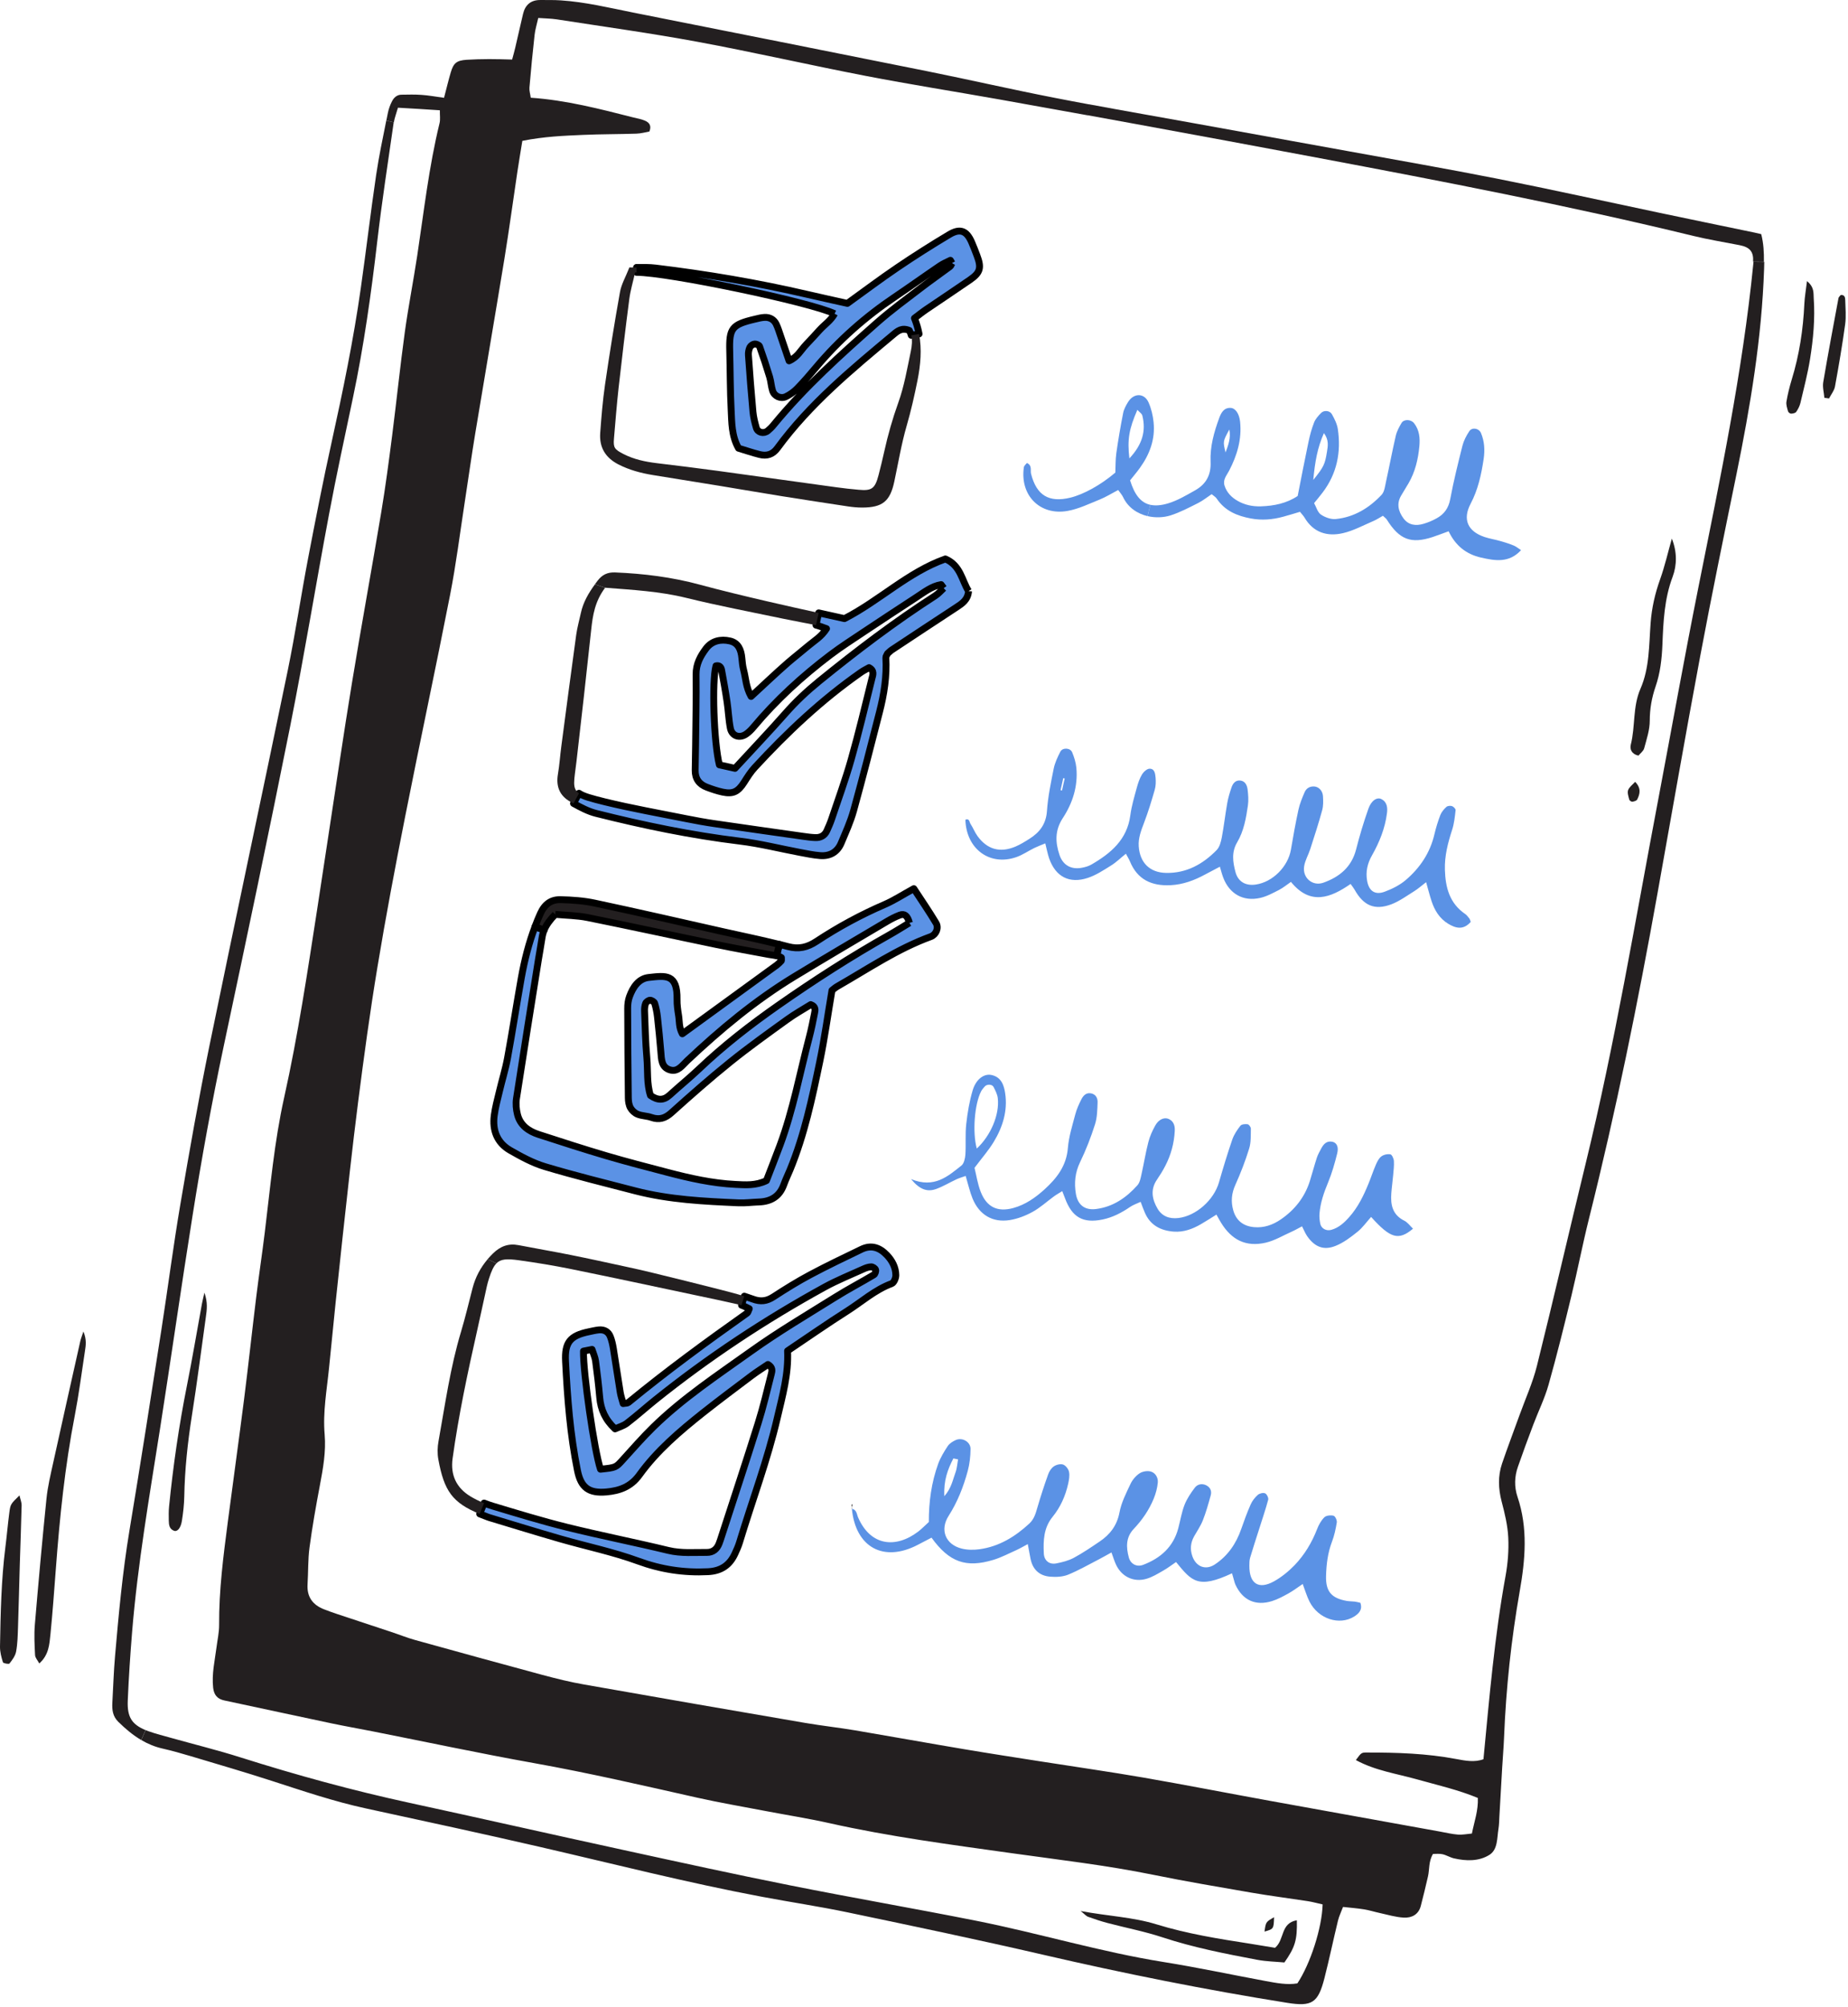 <?xml version="1.0" encoding="UTF-8" standalone="no"?> <svg xmlns="http://www.w3.org/2000/svg" xmlns:xlink="http://www.w3.org/1999/xlink" xmlns:serif="http://www.serif.com/" width="100%" height="100%" viewBox="0 0 269 292" xml:space="preserve" style="fill-rule:evenodd;clip-rule:evenodd;stroke-linejoin:round;stroke-miterlimit:2;"> <g transform="matrix(1,0,0,1,0,-2.66284e-05)"> <g transform="matrix(1,0,0,1,-957.233,-133.949)"> <g transform="matrix(0.976,0.218,-0.218,0.976,1224.32,187.857)"> <path d="M0,-6.875C0.253,-3.833 0.408,-0.779 0.526,2.276C0.55,2.894 0.223,3.524 0.062,4.155L-0.624,4.211C-0.847,3.487 -1.243,2.764 -1.28,2.028C-1.496,-2.108 -1.632,-6.251 -1.781,-10.393C-1.787,-10.56 -1.638,-10.733 -1.564,-10.9C-1.033,-11.086 -0.847,-10.708 -0.76,-10.331C-0.476,-9.187 -0.099,-8.044 0,-6.875" style="fill:rgb(35,31,32);fill-rule:nonzero;"></path> </g> </g> <g transform="matrix(1,0,0,1,-957.233,-133.949)"> <g transform="matrix(0.976,0.218,-0.218,0.976,1221.27,183.679)"> <path d="M0,2.572C0.13,4.742 0.049,6.925 0.025,9.101C0.019,9.577 -0.111,10.078 -0.291,10.517C-0.377,10.721 -0.717,10.869 -0.964,10.931C-1.107,10.968 -1.391,10.838 -1.465,10.702C-1.694,10.276 -1.978,9.824 -2.003,9.367C-2.059,8.285 -2.034,7.191 -1.954,6.109C-1.657,2.337 -1.91,-1.397 -2.566,-5.113C-2.733,-6.072 -2.77,-7.055 -2.906,-8.396C-1.657,-7.766 -1.62,-6.906 -1.41,-6.189C-0.556,-3.333 -0.179,-0.383 0,2.572" style="fill:rgb(35,31,32);fill-rule:nonzero;"></path> </g> </g> <g transform="matrix(1,0,0,1,-957.233,-133.949)"> <g transform="matrix(0.976,0.218,-0.218,0.976,1194.93,247.89)"> <path d="M0,2.467C-0.21,2.047 -0.513,1.571 -0.464,1.156C-0.402,0.68 -0.006,0.247 0.272,-0.247C1.354,0.458 1.348,1.317 1.125,2.195C1.076,2.399 0.742,2.578 0.501,2.665C0.371,2.714 0.062,2.591 0,2.467" style="fill:rgb(35,31,32);fill-rule:nonzero;"></path> </g> </g> <g transform="matrix(1,0,0,1,-957.233,-133.949)"> <g transform="matrix(0.976,0.218,-0.218,0.976,1196.11,238.449)"> <path d="M0,-21.077C-0.482,-17.67 0.105,-14.393 0.705,-11.098C1.076,-9.051 1.292,-7.023 1.057,-4.934C0.872,-3.277 0.94,-1.62 1.311,0.062C1.608,1.373 1.459,2.801 1.397,4.174C1.379,4.606 1.002,5.021 0.816,5.398C-0.21,5.404 -0.637,4.755 -0.618,4.081C-0.544,1.323 -1.564,-1.354 -1.02,-4.148C-0.383,-7.413 -1.199,-10.634 -1.663,-13.837C-1.979,-16.013 -1.972,-18.134 -1.7,-20.31C-1.447,-22.351 -1.441,-24.422 -1.323,-26.481C-0.155,-24.768 0.253,-22.895 0,-21.077" style="fill:rgb(35,31,32);fill-rule:nonzero;"></path> </g> </g> <g transform="matrix(1,0,0,1,-957.233,-133.949)"> <g transform="matrix(0.976,0.218,-0.218,0.976,1142.18,415.2)"> <path d="M0,-2.343C0.315,-0.667 0.315,-0.667 -0.903,0C-1.02,-1.422 -1.02,-1.416 0,-2.343" style="fill:rgb(35,31,32);fill-rule:nonzero;"></path> </g> </g> <g transform="matrix(1,0,0,1,-957.233,-133.949)"> <g transform="matrix(0.976,0.218,-0.218,0.976,1127.79,409.77)"> <path d="M0,6.214C-2.745,5.942 -5.521,6.029 -8.285,5.923C-9.268,5.886 -10.245,5.775 -11.222,5.658C-11.488,5.627 -11.723,5.429 -12.446,5.076C-8.384,4.934 -4.841,4.279 -1.243,4.563C3.394,4.928 8.019,4.65 12.644,4.341C13.917,4.26 15.185,4.192 16.335,4.13C17.454,2.677 16.292,0.452 18.561,-0.47C19.241,2.3 19.173,3.395 18.128,5.917C16.898,6.072 15.544,6.35 14.183,6.399C9.453,6.554 4.73,6.684 0,6.214" style="fill:rgb(35,31,32);fill-rule:nonzero;"></path> </g> </g> <g transform="matrix(1,0,0,1,-957.233,-133.949)"> <g transform="matrix(0.976,0.218,-0.218,0.976,1128.95,188.283)"> <path d="M0,19.588C0.73,19.588 1.539,19.341 2.442,18.84C3.71,18.135 4.816,17.09 5.905,16.107C7.259,14.889 7.698,13.418 7.191,11.563C6.622,9.448 6.739,7.241 7.03,5.077C7.135,4.317 7.339,3.469 8.303,3.284C9.008,3.142 9.738,3.822 10.115,4.941C10.931,7.377 10.758,9.819 10.109,12.249C9.905,13.003 9.472,13.727 9.936,14.518C10.467,15.421 11.29,15.953 12.26,16.255C13.423,16.62 14.604,16.596 15.772,16.293C17.609,15.817 19.309,15.062 20.651,13.659C20.583,10.957 20.502,8.304 20.471,5.652C20.459,4.669 20.496,3.667 20.651,2.697C20.737,2.146 21.046,1.596 21.355,1.114C21.683,0.601 22.512,0.508 22.92,0.965C23.433,1.54 23.958,2.177 24.23,2.882C25.448,6.054 25.523,9.244 24.076,12.391C23.835,12.923 23.563,13.442 23.21,14.153C23.643,14.636 23.989,15.334 24.527,15.557C25.207,15.829 26.122,15.946 26.796,15.724C29.344,14.883 31.192,13.09 32.534,10.827C32.849,10.302 32.744,9.492 32.744,8.818C32.738,6.549 32.658,4.273 32.676,2.004C32.682,1.33 32.874,0.638 33.09,-0.011C33.313,-0.654 34.315,-0.821 34.865,-0.376C35.86,0.434 36.213,1.571 36.361,2.758C36.596,4.632 36.577,6.505 35.996,8.335C35.786,8.997 35.557,9.646 35.341,10.302C34.908,11.612 35.434,12.639 36.373,13.467C37.313,14.302 38.395,14.184 39.415,13.615C40.015,13.288 40.584,12.88 41.097,12.422C42.031,11.606 42.463,10.611 42.42,9.287C42.327,6.623 42.389,3.946 42.463,1.281C42.488,0.52 42.698,-0.271 42.977,-0.988C43.249,-1.681 44.256,-1.706 44.689,-1.1C45.462,-0.018 45.802,1.219 45.895,2.511C46.056,4.78 46.074,7.031 45.462,9.281C44.788,11.761 45.932,13.288 48.492,13.554C49.277,13.634 50.074,13.578 50.86,13.628C51.552,13.665 52.245,13.727 52.925,13.844C53.296,13.906 53.648,14.098 54.099,14.265C52.807,16.497 50.767,16.596 48.652,16.589C46.427,16.583 44.634,15.699 43.212,13.881C42.432,14.376 41.789,14.809 41.128,15.204C38.271,16.905 36.478,16.633 34.049,14.172C33.919,14.042 33.727,13.974 33.387,13.764C33.01,14.098 32.62,14.512 32.163,14.84C30.883,15.761 29.671,16.824 28.268,17.498C26.141,18.518 24.039,18.364 22.301,16.503C22.103,16.293 21.856,16.138 21.479,15.835C20.756,16.237 20.001,16.67 19.235,17.072C17.819,17.82 16.329,18.283 14.709,18.339C12.662,18.413 10.777,18.079 9.225,16.596C9.033,16.404 8.73,16.324 8.372,16.132C7.821,16.707 7.333,17.331 6.739,17.814C5.595,18.747 4.458,19.724 3.19,20.46C2.269,20.992 1.119,21.294 -0.037,21.282L0,19.588ZM9.021,9.764C9.188,8.576 9.336,7.562 8.835,6.388C8.285,8.292 8.297,8.292 9.021,9.764M22.357,10.889C23.445,8.682 23.519,8.304 23.408,6.443C23.359,5.584 23.328,4.718 22.382,3.896C21.924,6.202 22.023,8.261 22.357,10.889" style="fill:rgb(91,146,229);fill-rule:nonzero;"></path> </g> </g> <g transform="matrix(1,0,0,1,-957.233,-133.949)"> <g transform="matrix(0.976,0.218,-0.218,0.976,1095.76,306.289)"> <path d="M0,-14.047C0.124,-15.741 1.094,-16.805 2.201,-16.805C3.629,-16.811 4.279,-15.772 4.711,-14.641C5.639,-12.229 5.429,-9.768 4.631,-7.388C4.161,-5.997 3.444,-4.686 2.72,-3.085C3.209,-2.114 3.66,-0.902 4.365,0.136C5.701,2.121 7.426,2.504 9.509,1.391C11.117,0.538 12.316,-0.779 13.349,-2.244C14.74,-4.223 15.717,-6.281 15.352,-8.86C15.123,-10.504 15.278,-12.211 15.34,-13.892C15.37,-14.672 15.537,-15.457 15.729,-16.211C15.877,-16.792 16.193,-17.336 16.91,-17.355C17.621,-17.38 18.017,-16.879 18.128,-16.285C18.32,-15.228 18.555,-14.127 18.456,-13.07C18.283,-11.11 17.986,-9.144 17.534,-7.234C17.151,-5.601 17.343,-4.093 17.943,-2.609C18.573,-1.063 19.76,-0.538 21.287,-1.088C23.643,-1.935 25.238,-3.666 26.419,-5.787C26.679,-6.257 26.642,-6.931 26.642,-7.512C26.648,-9.088 26.543,-10.671 26.598,-12.248C26.623,-13.126 26.809,-14.016 27.062,-14.857C27.359,-15.828 28.082,-16.328 28.769,-16.18C29.554,-16.013 29.875,-15.389 29.993,-14.684C30.296,-12.909 30.215,-11.135 29.752,-9.398C29.554,-8.631 29.288,-7.889 28.997,-7.153C28.367,-5.546 28.966,-4.216 30.018,-3.091C30.895,-2.145 32.045,-1.991 33.288,-2.43C35.706,-3.283 37.74,-6.084 37.907,-8.773C38.037,-10.943 38.197,-13.107 38.438,-15.265C38.525,-16.032 38.822,-16.798 39.156,-17.497C39.279,-17.75 39.786,-17.911 40.133,-17.936C40.324,-17.955 40.689,-17.633 40.732,-17.417C40.924,-16.458 41.202,-15.475 41.122,-14.523C40.973,-12.656 40.695,-10.795 40.318,-8.959C40.034,-7.617 40.194,-6.411 40.831,-5.243C41.567,-3.895 42.754,-3.326 44.306,-3.53C45.747,-3.716 46.909,-4.445 47.873,-5.484C49.537,-7.271 50.557,-9.373 50.773,-11.827C50.872,-13.008 50.915,-14.195 51.027,-15.376C51.076,-15.865 51.224,-16.341 51.354,-16.817C51.546,-17.516 51.867,-18.115 52.715,-18.14C53.351,-18.152 53.809,-17.652 53.784,-16.644C53.747,-15.172 53.667,-13.682 53.413,-12.235C53.135,-10.665 52.956,-9.107 53.178,-7.524C53.246,-7.048 53.407,-6.566 53.605,-6.121C53.902,-5.459 54.712,-5.237 55.367,-5.595C56.369,-6.133 56.981,-7.023 57.512,-7.982C58.44,-9.645 58.873,-11.469 59.188,-13.33C59.355,-14.301 59.448,-15.29 59.633,-16.254C59.726,-16.73 59.849,-17.262 60.146,-17.608C60.418,-17.93 60.944,-18.177 61.364,-18.196C61.599,-18.202 61.976,-17.701 62.075,-17.367C62.267,-16.712 62.329,-16.013 62.422,-15.327C62.539,-14.449 62.607,-13.559 62.737,-12.681C62.978,-11.017 63.596,-9.663 65.451,-9.212C65.977,-9.082 66.434,-8.656 66.941,-8.353C65.266,-6.17 64.054,-6.25 60.616,-8.693C60.128,-7.833 59.751,-6.9 59.145,-6.145C58.353,-5.156 57.5,-4.142 56.467,-3.444C54.934,-2.399 53.549,-2.652 52.158,-3.92C51.799,-4.247 51.521,-4.662 51.101,-5.169C50.643,-4.785 50.235,-4.402 49.784,-4.068C48.683,-3.252 47.657,-2.263 46.433,-1.681C43.793,-0.432 41.536,-0.989 39.471,-3.122C39.199,-3.4 38.945,-3.697 38.568,-4.117C37.901,-3.462 37.295,-2.838 36.658,-2.256C35.625,-1.304 34.463,-0.556 33.041,-0.346C31.155,-0.074 29.504,-0.5 28.33,-2.133C28.039,-2.528 27.779,-2.943 27.396,-3.524C26.914,-3.147 26.431,-2.862 26.067,-2.473C25.047,-1.378 23.921,-0.426 22.549,0.192C19.89,1.391 18.134,0.841 16.533,-1.644C16.372,-1.885 16.211,-2.127 15.921,-2.559C15.544,-2.182 15.203,-1.885 14.907,-1.545C14.06,-0.587 13.318,0.495 12.366,1.33C11.494,2.102 10.467,2.783 9.392,3.215C7.024,4.155 4.884,3.438 3.413,1.336C2.801,0.452 2.343,-0.538 1.719,-1.651C1.292,-1.378 0.89,-1.162 0.532,-0.89C-0.328,-0.228 -1.119,0.532 -2.028,1.119C-3.196,1.874 -4.359,1.762 -5.935,0.532C-2.325,1.144 -0.804,-1.032 0.791,-2.992C1.094,-3.369 1.082,-4.13 1.002,-4.68C0.773,-6.139 0.315,-7.567 0.155,-9.033C-0.025,-10.696 -0.117,-12.39 0,-14.047M1.23,-14.158C0.693,-12.112 1.292,-8.031 2.43,-5.892C3.994,-8.161 4.606,-11.426 3.815,-13.713C3.635,-14.245 3.227,-14.721 2.863,-15.166C2.566,-15.531 1.824,-15.383 1.595,-14.962C1.459,-14.702 1.305,-14.443 1.23,-14.158" style="fill:rgb(91,146,229);fill-rule:nonzero;"></path> </g> </g> <g transform="matrix(1,0,0,1,-957.233,-133.949)"> <g transform="matrix(0.976,0.218,-0.218,0.976,1084.51,344.208)"> <path d="M0,10.82C2.677,14.462 6.313,14.035 8.965,10.907C9.404,10.387 9.756,9.787 10.177,9.2C9.528,6.35 9.293,3.506 9.658,0.643C9.787,-0.321 10.109,-1.274 10.455,-2.182C10.622,-2.615 11.018,-3.005 11.401,-3.289C12.242,-3.92 13.577,-3.499 13.788,-2.485C14.01,-1.434 14.134,-0.334 14.084,0.742C13.973,3.11 13.615,5.447 12.792,7.704C11.964,9.973 13.25,11.859 15.667,11.933C16.527,11.958 17.442,11.76 18.252,11.457C20.941,10.449 22.907,8.545 24.515,6.214C25.047,5.429 25.084,4.569 25.139,3.673C25.251,1.997 25.405,0.328 25.615,-1.335C25.671,-1.799 25.856,-2.337 26.172,-2.665C26.469,-2.986 27.031,-3.264 27.433,-3.215C27.829,-3.165 28.33,-2.751 28.503,-2.368C28.731,-1.855 28.756,-1.224 28.756,-0.637C28.756,1.163 28.404,2.918 27.6,4.526C26.673,6.368 27.006,8.192 27.507,10.016C27.785,11.03 28.645,11.451 29.597,11.036C30.401,10.684 31.223,10.27 31.885,9.707C33.004,8.743 34.018,7.654 35.038,6.579C36.305,5.249 37.016,3.747 36.955,1.793C36.905,0.34 37.288,-1.138 37.61,-2.578C37.752,-3.227 38.098,-3.907 38.556,-4.383C38.914,-4.761 39.588,-5.039 40.102,-5.008C40.819,-4.971 41.369,-4.365 41.456,-3.635C41.548,-2.862 41.517,-2.053 41.388,-1.286C41.091,0.482 40.429,2.133 39.508,3.673C38.63,5.138 39.001,6.529 39.706,7.883C40.163,8.761 41.134,9.039 41.981,8.483C44.226,6.999 45.697,4.996 45.808,2.195C45.858,1.008 45.777,-0.192 45.957,-1.354C46.105,-2.306 46.476,-3.246 46.878,-4.124C47.138,-4.68 47.725,-4.965 48.38,-4.822C49.036,-4.674 49.407,-4.204 49.376,-3.543C49.314,-2.269 49.246,-0.983 49.048,0.272C48.912,1.144 48.566,1.985 48.312,2.832C48.016,3.84 48.133,4.779 48.683,5.676C49.537,7.073 51.027,7.321 52.158,6.146C53.716,4.526 54.514,2.535 54.773,0.309C54.922,-0.964 55.083,-2.238 55.336,-3.499C55.441,-4.056 55.713,-4.618 56.047,-5.088C56.239,-5.354 56.733,-5.595 57.03,-5.54C57.296,-5.496 57.685,-5.014 57.679,-4.736C57.617,-3.264 57.451,-1.799 57.327,-0.334C57.197,1.138 57.049,2.603 56.95,4.075C56.925,4.458 57.012,4.86 57.098,5.249C57.648,7.784 59.169,8.372 61.08,6.684C62.02,5.849 62.842,4.804 63.503,3.728C64.585,1.942 65.241,-0.025 65.556,-2.108C65.655,-2.77 65.859,-3.475 66.218,-4.025C66.428,-4.346 67.04,-4.538 67.467,-4.532C67.714,-4.526 68.122,-4 68.141,-3.691C68.202,-2.72 68.209,-1.719 68.066,-0.754C67.825,0.94 67.992,2.603 68.314,4.254C68.746,6.474 69.779,7.246 72.048,7.147C72.438,7.129 72.827,7.024 73.217,6.987C73.495,6.962 73.773,6.981 74.039,6.981C74.595,7.877 74.181,8.545 73.606,9.12C71.782,10.919 68.567,10.604 66.78,8.427C66.23,7.76 65.81,6.981 65.253,6.14C64.623,6.801 64.128,7.401 63.553,7.908C62.891,8.495 62.211,9.095 61.451,9.534C59.274,10.795 57.234,10.356 55.726,8.378C55.546,8.143 55.423,7.865 55.28,7.611C55.132,7.351 54.996,7.092 54.872,6.863C50.544,10.208 49.413,9.274 46.563,7.042C46.043,7.593 45.549,8.192 44.974,8.705C44.324,9.299 43.663,9.936 42.902,10.356C41.221,11.29 39.341,10.863 38.154,9.361C37.795,8.91 37.517,8.396 37.084,7.729C36.509,8.236 36.027,8.681 35.526,9.101C34.24,10.171 32.998,11.315 31.625,12.267C30.932,12.743 30.005,12.996 29.146,13.114C27.619,13.33 26.456,12.675 25.807,11.234C25.529,10.616 25.275,9.992 24.935,9.2C24.348,9.701 23.927,10.097 23.464,10.443C22.518,11.148 21.603,11.927 20.583,12.508C16.928,14.585 14.356,14.264 11.055,11.339C10.492,11.815 9.905,12.304 9.324,12.799C5.033,16.415 0.575,15.123 -1.175,9.769C-0.458,9.726 -0.309,10.4 0,10.82M12.39,1.336C12.483,0.699 12.366,0.031 12.341,-0.618C12.106,-0.612 11.877,-0.606 11.648,-0.606C11.191,1.119 10.944,2.85 11.562,5.045C12.322,3.648 12.236,2.455 12.39,1.336" style="fill:rgb(91,146,229);fill-rule:nonzero;"></path> </g> </g> <g transform="matrix(1,0,0,1,-957.233,-133.949)"> <g transform="matrix(0.976,0.218,-0.218,0.976,1081.17,353.472)"> <path d="M0,-0.198C0.019,-0.149 0.031,-0.105 0.049,-0.056L-0.006,0C0,-0.068 0,-0.13 0,-0.198" style="fill:rgb(35,31,32);fill-rule:nonzero;"></path> </g> </g> <g transform="matrix(1,0,0,1,-957.233,-133.949)"> <g transform="matrix(0.976,0.218,-0.218,0.976,1081.23,353.281)"> <path d="M0,-0.482C0,-0.321 -0.006,-0.161 -0.012,0C-0.056,-0.111 -0.099,-0.229 -0.13,-0.346C-0.13,-0.383 -0.043,-0.433 0,-0.482" style="fill:rgb(35,31,32);fill-rule:nonzero;"></path> </g> </g> <g transform="matrix(1,0,0,1,-957.233,-133.949)"> <g transform="matrix(-0.536,-0.844,-0.844,0.536,1081.17,353.452)"> <path d="M-0.015,-0.068L-0.015,0.02L-0.015,-0.068Z" style="fill:rgb(35,31,32);"></path> </g> </g> <g transform="matrix(1,0,0,1,-957.233,-133.949)"> <g transform="matrix(0.976,0.218,-0.218,0.976,1109.28,240.154)"> <path d="M0,18.975C-3.475,21.108 -7.351,19.377 -8.396,15.265C-7.871,14.894 -7.759,15.476 -7.543,15.686C-7.048,16.162 -6.659,16.762 -6.146,17.213C-4.34,18.796 -2.424,18.895 -0.458,17.51C0.179,17.058 0.754,16.496 1.311,15.939C2.566,14.697 3.203,13.305 2.912,11.426C2.603,9.379 2.572,7.29 2.529,5.212C2.51,4.347 2.714,3.45 2.931,2.597C3.11,1.91 4.217,1.713 4.631,2.3C5.076,2.931 5.478,3.636 5.719,4.365C6.548,6.919 6.313,9.497 5.391,11.939C4.637,13.936 5.088,15.624 6.09,17.281C6.912,18.635 8.229,19.018 9.682,18.388C10.134,18.196 10.585,17.949 10.944,17.615C13.336,15.408 15.21,12.959 14.894,9.41C14.771,8.044 14.876,6.647 14.938,5.262C14.969,4.575 15.043,3.864 15.259,3.221C15.401,2.807 15.785,2.263 16.149,2.176C16.885,2.003 17.12,2.733 17.293,3.271C17.466,3.827 17.59,4.439 17.553,5.014C17.454,6.684 17.324,8.359 17.083,10.016C16.916,11.203 16.724,12.359 17.071,13.534C17.751,15.84 19.476,16.928 21.819,16.446C24.719,15.853 26.753,14.035 28.262,11.599C28.589,11.073 28.608,10.282 28.589,9.62C28.534,7.945 28.348,6.269 28.274,4.588C28.237,3.802 28.299,3.005 28.385,2.226C28.453,1.608 28.731,1.045 29.424,0.977C30.116,0.903 30.518,1.428 30.722,1.985C30.988,2.72 31.223,3.493 31.285,4.266C31.427,6.14 31.52,8.038 30.926,9.855C30.413,11.426 30.939,12.792 31.625,14.115C32.299,15.42 33.517,15.785 34.902,15.259C37.227,14.381 38.921,11.704 38.797,9.194C38.692,7.222 38.612,5.243 38.599,3.265C38.593,2.387 38.754,1.496 38.914,0.624C39.026,0 39.446,-0.42 40.102,-0.525C40.745,-0.631 41.431,-0.198 41.653,0.575C41.845,1.23 42.018,1.929 41.987,2.603C41.895,4.569 41.703,6.535 41.524,8.501C41.443,9.379 41.146,10.263 41.202,11.129C41.301,12.805 43.014,13.738 44.436,12.86C46.532,11.549 47.96,9.763 48.047,7.11C48.108,5.045 48.257,2.968 48.504,0.915C48.659,-0.371 49.376,-1.057 50.068,-0.859C50.99,-0.606 51.218,0.216 51.286,0.983C51.49,3.178 51.132,5.33 50.495,7.426C50.099,8.712 50.093,9.948 50.606,11.185C51.169,12.563 52.17,13.002 53.426,12.199C54.402,11.568 55.367,10.789 56.059,9.874C57.698,7.704 58.669,5.237 58.693,2.455C58.706,1.472 58.78,0.476 58.928,-0.495C59.002,-0.958 59.256,-1.428 59.528,-1.818C59.664,-2.009 60.047,-2.133 60.301,-2.108C60.536,-2.077 60.919,-1.83 60.938,-1.645C61.043,-0.674 61.16,0.309 61.067,1.274C60.882,3.252 60.808,5.194 61.309,7.16C61.952,9.682 63.046,11.784 65.618,12.805C65.884,12.916 66.106,13.132 66.341,13.312C66.416,13.367 66.453,13.472 66.632,13.738C65.822,15.222 64.629,15.098 63.479,14.715C62.119,14.258 61.135,13.262 60.412,12.038C59.961,11.29 59.571,10.505 59.033,9.515C58.477,10.183 58.094,10.715 57.636,11.166C56.721,12.063 55.862,13.052 54.81,13.751C52.628,15.185 50.891,14.839 49.104,12.842C48.918,12.638 48.696,12.465 48.362,12.162C45.944,14.789 43.323,16.527 39.823,13.763C39.298,14.326 38.884,14.87 38.37,15.296C37.61,15.921 36.849,16.595 35.971,17.009C33.684,18.103 31.458,17.417 30.067,15.302C29.795,14.894 29.578,14.455 29.245,13.862C28.583,14.424 27.996,14.913 27.421,15.414C26.067,16.595 24.601,17.559 22.839,18.048C20.187,18.783 17.949,18.326 16.298,15.958C16.088,15.661 15.816,15.395 15.482,14.999C14.851,15.791 14.369,16.545 13.744,17.151C12.835,18.048 11.92,18.994 10.838,19.643C8.402,21.096 6.22,20.49 4.736,18.109C4.377,17.528 4.105,16.885 3.703,16.088C3.166,16.465 2.708,16.762 2.281,17.102C1.515,17.714 0.835,18.468 0,18.975M4.402,6.257L4.186,6.257L4.186,8.05L4.402,8.05L4.402,6.257Z" style="fill:rgb(91,146,229);fill-rule:nonzero;"></path> </g> </g> <g transform="matrix(1,0,0,1,-957.233,-133.949)"> <g transform="matrix(0.976,0.218,-0.218,0.976,1116.08,147.865)"> <path d="M0,1.299C5.187,1.114 10.375,0.866 15.556,0.656C23.068,0.353 30.574,0.038 38.086,-0.259C45.493,-0.55 52.906,-0.908 60.319,-1.088C68.326,-1.279 76.339,-1.292 84.346,-1.391C88.995,-1.446 93.638,-1.527 98.288,-1.595C98.671,-1.601 99.055,-1.595 99.562,-1.595C100.198,-0.346 100.551,0.94 100.823,2.245L99.283,2.573C99.048,1.151 98.381,0.619 96.835,0.662C94.56,0.718 92.284,0.86 90.015,0.817C71.312,0.464 52.628,1.015 33.944,1.645C25.047,1.942 16.149,2.276 7.259,2.616C4.86,2.709 2.461,2.801 0.062,2.9L0,1.299Z" style="fill:rgb(35,31,32);fill-rule:nonzero;"></path> </g> </g> <g transform="matrix(1,0,0,1,-957.233,-133.949)"> <g transform="matrix(0.976,0.218,-0.218,0.976,1109.38,193.686)"> <path d="M0,9.448C1.459,12.317 3.444,12.997 6.337,11.569C8.112,10.691 10.251,8.805 11.927,6.585C11.778,5.732 11.531,4.774 11.451,3.803C11.296,1.837 11.197,-0.135 11.148,-2.101C11.129,-2.676 11.302,-3.282 11.494,-3.833C12.019,-5.341 13.528,-5.663 14.437,-4.408C15.006,-3.629 15.457,-2.707 15.76,-1.786C16.551,0.57 16.23,2.894 15.265,5.145C14.956,5.868 14.585,6.561 14.27,7.216C15.346,9.114 16.496,10.054 17.918,10.054L17.881,11.748C16.366,11.723 14.839,11.154 13.812,9.831C13.59,9.541 13.268,9.318 12.885,8.966C12.069,9.658 11.37,10.345 10.579,10.895C9.2,11.841 7.858,12.923 6.337,13.553C2.56,15.111 -0.927,12.824 -1.237,8.737C-1.255,8.502 -1.045,8.255 -0.94,8.026C-0.074,8.211 -0.247,8.966 0,9.448M13.472,4.125C14.863,1.763 14.999,-0.278 13.955,-2.367C13.819,-2.633 13.417,-2.775 13.064,-3.023C12.489,-0.036 12.557,1.503 13.472,4.125" style="fill:rgb(91,146,229);fill-rule:nonzero;"></path> </g> </g> <g transform="matrix(1,0,0,1,-957.233,-133.949)"> <g transform="matrix(0.976,0.218,-0.218,0.976,1086.1,257.597)"> <path d="M0,-39.007C-0.161,-39.149 -0.322,-39.291 -0.482,-39.427C-1.774,-38.902 -2.64,-37.814 -3.586,-36.849C-5.725,-34.661 -7.852,-32.459 -9.967,-30.252C-11.327,-28.824 -12.718,-27.427 -13.992,-25.924C-17.318,-21.998 -20.255,-17.8 -22.623,-13.219C-22.845,-12.786 -23.117,-12.359 -23.445,-12.007C-24.249,-11.147 -25.399,-11.29 -25.869,-12.353C-26.382,-13.528 -26.703,-14.777 -27.167,-15.97C-27.73,-17.441 -28.342,-18.894 -28.96,-20.341C-29.121,-20.718 -29.424,-20.972 -29.888,-20.743C-30.005,-18.474 -27.767,-9.787 -26.265,-6.795L-23.934,-6.795C-22.06,-10.041 -20.224,-13.083 -18.517,-16.192C-17.423,-18.189 -16.156,-20.051 -14.746,-21.837C-10.399,-27.334 -5.886,-32.682 -0.952,-37.671C-0.575,-38.055 -0.315,-38.556 0,-39.007M3.623,-39.372C3.802,-38.117 3.11,-37.406 2.411,-36.688C-0.204,-33.999 -2.807,-31.297 -5.41,-28.595C-5.614,-28.385 -5.762,-28.125 -5.911,-27.927C-5.954,-27.68 -6.065,-27.47 -6.016,-27.303C-5.274,-24.7 -5.107,-22.041 -5.194,-19.364C-5.348,-14.424 -5.497,-9.484 -5.744,-4.55C-5.83,-2.881 -6.183,-1.218 -6.48,0.433C-6.733,1.861 -7.667,2.696 -9.083,2.894C-10.053,3.036 -11.049,3.042 -12.032,3.079C-14.993,3.178 -17.967,3.092 -20.904,3.382C-28.008,4.087 -35.118,4.198 -42.241,4.007C-43.416,3.976 -44.603,3.648 -45.765,3.308L-45.307,1.694C-44.59,1.991 -43.397,2.041 -41.369,2.09C-37.319,2.17 -33.27,1.985 -29.22,1.898C-27.835,1.867 -26.456,1.812 -25.077,1.707C-20.743,1.385 -16.415,1.033 -12.081,0.693C-11.494,0.643 -10.9,0.6 -10.325,0.489C-9.59,0.353 -9.07,-0.074 -8.909,-0.841C-8.792,-1.422 -8.668,-2.003 -8.606,-2.59C-8.291,-5.632 -7.883,-8.674 -7.71,-11.728C-7.481,-15.766 -7.426,-19.822 -7.333,-23.872C-7.314,-24.416 -7.191,-25.102 -8.087,-25.349C-8.402,-25.059 -8.792,-24.756 -9.113,-24.397C-13.806,-19.265 -17.677,-13.552 -21.151,-7.555C-21.59,-6.801 -21.893,-5.948 -22.19,-5.119C-22.747,-3.573 -23.383,-3.042 -24.96,-3.029C-25.751,-3.023 -26.543,-3.11 -27.322,-3.221C-28.521,-3.388 -29.288,-4.062 -29.535,-5.286C-29.77,-6.448 -30.011,-7.605 -30.252,-8.767C-30.976,-12.143 -31.65,-15.537 -32.441,-18.894C-32.787,-20.353 -32.41,-21.646 -31.848,-22.888C-31.266,-24.181 -30.061,-24.731 -28.694,-24.725C-27.427,-24.719 -26.827,-23.804 -26.462,-22.691C-26.283,-22.128 -26.098,-21.559 -25.826,-21.034C-25.251,-19.933 -24.966,-18.666 -23.927,-17.516C-23.148,-18.647 -22.499,-19.599 -21.838,-20.551C-21.158,-21.522 -20.49,-22.505 -19.785,-23.451C-19.018,-24.484 -18.196,-25.473 -17.423,-26.499C-16.737,-27.408 -15.853,-28.199 -15.364,-29.535C-16.069,-29.609 -16.527,-29.702 -16.972,-29.702L-16.978,-31.526C-15.698,-31.526 -14.418,-31.532 -13.132,-31.532C-8.73,-35.192 -5.552,-40.157 -0.692,-43.205C1.688,-42.76 2.337,-40.658 3.623,-39.372" style="fill:rgb(91,146,229);fill-rule:nonzero;stroke:black;stroke-width:1px;"></path> </g> </g> <g transform="matrix(1,0,0,1,-957.233,-133.949)"> <g transform="matrix(0.976,0.218,-0.218,0.976,1080.47,309.148)"> <path d="M0,-41.925C-0.495,-42.877 -0.995,-43.124 -1.614,-42.723C-2.189,-42.345 -2.727,-41.894 -3.227,-41.424C-7.048,-37.838 -10.876,-34.265 -14.653,-30.635C-19.445,-26.023 -23.482,-20.786 -27.204,-15.29C-27.748,-14.486 -28.144,-13.385 -29.313,-13.447C-30.667,-13.515 -30.902,-14.715 -31.229,-15.759C-31.736,-17.361 -32.249,-18.962 -32.8,-20.551C-33.022,-21.2 -33.301,-21.837 -33.641,-22.431C-33.746,-22.616 -34.16,-22.758 -34.383,-22.709C-34.599,-22.659 -34.877,-22.356 -34.914,-22.134C-34.976,-21.763 -34.92,-21.342 -34.821,-20.972C-34.24,-18.777 -33.696,-16.569 -33.01,-14.405C-32.453,-12.637 -32.225,-10.739 -31.31,-9.199C-30.11,-8.705 -29.263,-8.903 -28.589,-9.867C-27.513,-11.407 -26.345,-12.878 -25.294,-14.436C-22.536,-18.554 -19.383,-22.369 -16.051,-26.017C-11.716,-30.759 -7.203,-35.328 -2.417,-39.625C-1.614,-40.348 -0.853,-41.109 0,-41.925M-51.713,-28.156C-51.633,-27.074 -51.602,-25.986 -51.534,-24.904C-51.113,-18.103 -50.705,-11.302 -50.248,-4.507C-50.198,-3.752 -49.945,-2.967 -49.605,-2.287C-48.869,-0.822 -47.496,-0.259 -45.957,-0.111C-42.513,0.211 -39.075,0.538 -35.631,0.767C-32.577,0.971 -29.517,1.07 -26.456,1.181C-23.099,1.305 -19.742,1.305 -16.422,0.736C-14.981,0.489 -13.491,0.285 -12.137,-0.785C-11.877,-2.541 -11.58,-4.389 -11.327,-6.238C-10.585,-11.642 -10.801,-17.083 -10.597,-22.511C-10.554,-23.692 -10.579,-24.879 -10.61,-26.066C-10.622,-26.536 -10.616,-27.08 -11.426,-27.185C-12.347,-26.276 -13.386,-25.355 -14.295,-24.323C-16.588,-21.738 -18.901,-19.16 -21.052,-16.458C-23.39,-13.527 -25.597,-10.485 -27.773,-7.431C-28.49,-6.417 -29.276,-5.966 -30.494,-6.108C-31.167,-6.188 -31.878,-6.015 -32.54,-6.127C-32.979,-6.195 -33.461,-6.473 -33.758,-6.807C-34.073,-7.159 -34.265,-7.666 -34.376,-8.136C-35.372,-12.365 -36.355,-16.594 -37.307,-20.829C-37.437,-21.398 -37.505,-22.016 -37.424,-22.591C-37.233,-24.007 -36.713,-25.417 -35.304,-25.899C-32.911,-26.722 -31.328,-27.34 -30.58,-23.68C-30.426,-22.913 -30.135,-22.165 -29.844,-21.429C-29.535,-20.662 -29.442,-19.766 -28.738,-18.968C-24.898,-23.327 -21.188,-27.531 -17.491,-31.736C-17.299,-31.958 -17.145,-32.212 -16.997,-32.465C-16.966,-32.533 -17.027,-32.651 -17.083,-32.929C-17.318,-33.022 -17.565,-33.053 -17.825,-33.053L-17.788,-34.747C-17.355,-34.734 -16.928,-34.722 -16.502,-34.704C-14.87,-34.636 -13.72,-35.204 -12.613,-36.348C-9.998,-39.056 -7.166,-41.523 -4.112,-43.737C-2.931,-44.59 -1.898,-45.653 -0.458,-46.921C1.026,-45.474 2.455,-44.151 3.79,-42.741C4.359,-42.141 4.161,-41.097 3.475,-40.651C-0.89,-37.863 -4.414,-34.091 -8.205,-30.635C-8.495,-30.376 -8.718,-30.048 -8.86,-29.881C-8.674,-26.264 -8.384,-22.82 -8.334,-19.37C-8.254,-13.935 -8.192,-8.488 -9.12,-3.097C-9.256,-2.318 -9.441,-1.545 -9.54,-0.766C-9.763,1.045 -10.832,2.047 -12.533,2.486C-13.485,2.733 -14.424,3.08 -15.389,3.253C-20.354,4.137 -25.331,4.996 -30.407,4.829C-34.951,4.675 -39.496,4.576 -44.034,4.254C-45.876,4.124 -47.719,3.593 -49.499,3.042C-51.608,2.387 -52.677,0.755 -52.869,-1.397C-52.974,-2.572 -52.919,-3.765 -52.9,-4.952C-52.881,-6.627 -52.739,-8.303 -52.801,-9.979C-52.949,-13.929 -53.221,-17.874 -53.388,-21.825C-53.494,-24.403 -53.426,-26.963 -53.061,-29.51L-51.657,-29.324C-51.725,-28.941 -51.744,-28.558 -51.713,-28.156" style="fill:rgb(91,146,229);fill-rule:nonzero;stroke:black;stroke-width:1px;"></path> </g> </g> <g transform="matrix(1,0,0,1,-957.233,-133.949)"> <g transform="matrix(0.976,0.218,-0.218,0.976,1068.24,224.16)"> <path d="M0,-2.795C2.578,-2.77 5.156,-2.776 7.741,-2.783L7.747,-0.959L7.704,-0.959C6.121,-0.934 4.544,-0.854 2.962,-0.835C-1.873,-0.773 -6.715,-0.612 -11.549,-0.718C-15.531,-0.804 -19.395,-0.155 -23.396,0.414L-24.954,0.253C-24.867,0.049 -24.774,-0.155 -24.682,-0.353C-24.23,-1.33 -23.556,-1.874 -22.462,-2.072C-18.363,-2.813 -14.251,-3.209 -10.078,-3.024C-6.721,-2.875 -3.357,-2.826 0,-2.795" style="fill:rgb(35,31,32);fill-rule:nonzero;"></path> </g> </g> <g transform="matrix(1,0,0,1,-957.233,-133.949)"> <g transform="matrix(0.976,0.218,-0.218,0.976,1074.76,362.74)"> <path d="M0,-44.368C0.155,-44.51 0.198,-44.955 0.087,-45.141C-0.019,-45.32 -0.414,-45.469 -0.631,-45.413C-1.002,-45.32 -1.354,-45.098 -1.663,-44.863C-3.32,-43.614 -5.039,-42.433 -6.597,-41.066C-14.029,-34.525 -20.879,-27.415 -27.074,-19.674C-28.181,-18.289 -29.214,-16.836 -30.358,-15.47C-30.766,-14.975 -31.384,-14.654 -31.872,-14.276C-33.56,-15.272 -34.525,-16.576 -35.05,-18.252C-35.588,-19.946 -36.176,-21.622 -36.794,-23.291C-36.985,-23.81 -37.344,-24.274 -37.666,-24.83C-38.179,-24.602 -38.513,-24.453 -38.828,-24.317C-38.203,-21.251 -34.104,-10.437 -32.664,-8.087C-30.518,-8.805 -30.543,-8.817 -29.807,-10.109C-28.731,-11.995 -27.693,-13.912 -26.512,-15.729C-23.21,-20.799 -19.012,-25.158 -14.993,-29.641C-11.772,-33.239 -8.229,-36.553 -4.786,-39.947C-3.24,-41.475 -1.577,-42.878 0,-44.368M-46.804,0.569C-43.063,0.841 -39.31,1.131 -35.563,1.218C-30.524,1.329 -25.479,1.205 -20.44,1.292C-18.511,1.323 -16.737,0.742 -14.913,0.352C-14.047,0.167 -13.577,-0.445 -13.454,-1.317C-13.392,-1.707 -13.361,-2.102 -13.324,-2.498C-12.786,-8.199 -12.211,-13.905 -11.729,-19.612C-11.519,-22.073 -11.494,-24.552 -11.42,-27.019C-11.401,-27.489 -11.407,-28.027 -12.199,-28.274C-12.805,-27.625 -13.503,-26.939 -14.134,-26.203C-16.057,-23.946 -17.992,-21.696 -19.859,-19.396C-22.598,-16.008 -25.232,-12.527 -26.963,-8.495C-27.798,-6.554 -29.269,-5.627 -31.124,-5.039C-33.535,-4.279 -34.852,-4.841 -35.885,-7.154C-38.068,-12.038 -39.626,-17.145 -41.048,-22.289C-41.783,-24.942 -41.239,-26.086 -38.667,-27.242C-38.216,-27.446 -37.771,-27.668 -37.301,-27.823C-36.565,-28.058 -35.904,-27.866 -35.477,-27.229C-35.143,-26.741 -34.896,-26.197 -34.673,-25.653C-33.863,-23.637 -33.09,-21.603 -32.28,-19.587C-32.07,-19.08 -31.773,-18.604 -31.526,-18.128C-31.18,-18.277 -30.933,-18.301 -30.827,-18.437C-26.382,-24.126 -21.627,-29.554 -16.786,-34.908C-16.681,-35.02 -16.7,-35.248 -16.619,-35.595C-17.027,-35.675 -17.423,-35.817 -17.831,-35.854L-17.726,-37.221C-17.293,-37.184 -16.867,-37.134 -16.434,-37.079C-15.228,-36.912 -14.369,-37.215 -13.534,-38.08C-12.087,-39.564 -10.597,-41.017 -9.021,-42.371C-6.925,-44.17 -4.742,-45.877 -2.578,-47.589C-1.317,-48.591 -0.031,-48.43 1.249,-47.565C2.182,-46.934 2.881,-46.099 3.135,-45.011C3.234,-44.603 3.104,-43.873 2.819,-43.688C0.618,-42.266 -0.878,-40.133 -2.69,-38.327C-5.064,-35.959 -7.327,-33.48 -9.843,-30.834C-8.953,-27.551 -9.144,-24.292 -9.175,-21.034C-9.225,-14.697 -10.127,-8.427 -10.591,-2.121C-10.634,-1.534 -10.758,-0.946 -10.882,-0.371C-11.265,1.44 -12.304,2.547 -14.146,3.054C-17.522,3.988 -20.867,4.223 -24.391,3.759C-28.299,3.246 -32.274,3.314 -36.219,3.073C-39.768,2.856 -43.31,2.572 -46.859,2.312C-46.958,2.306 -47.057,2.3 -47.156,2.281C-47.601,2.219 -48.022,2.157 -48.411,2.089L-48.127,0.414C-47.688,0.482 -47.243,0.538 -46.804,0.569" style="fill:rgb(91,146,229);fill-rule:nonzero;stroke:black;stroke-width:1px;"></path> </g> </g> <g transform="matrix(1,0,0,1,-957.233,-133.949)"> <g transform="matrix(0.976,0.218,-0.218,0.976,1058.35,322.311)"> <path d="M0,0.068C-6.133,0.136 -12.26,0.185 -18.388,0.303C-20.953,0.352 -23.526,0.501 -26.085,0.711C-27.798,0.853 -28.67,1.094 -29.152,1.855L-30.537,1.552C-30.358,1.224 -30.172,0.896 -29.962,0.575C-29.127,-0.705 -28.082,-1.385 -26.574,-1.428C-24.008,-1.502 -21.436,-1.632 -18.87,-1.688C-16.106,-1.75 -13.336,-1.756 -10.573,-1.774C-9.287,-1.787 -8.001,-1.781 -6.715,-1.756C-3.357,-1.688 0,-1.62 3.363,-1.515C4.606,-1.472 5.849,-1.441 7.092,-1.336L6.987,0.031C6.931,0.025 6.869,0.025 6.813,0.025C4.544,0.012 2.269,0.037 0,0.068" style="fill:rgb(35,31,32);fill-rule:nonzero;"></path> </g> </g> <g transform="matrix(1,0,0,1,-957.233,-133.949)"> <g transform="matrix(0.976,0.218,-0.218,0.976,1034.99,318.687)"> <path d="M0,36.423C-4.223,35.687 -5.768,34.302 -7.599,29.981C-7.939,29.183 -8.118,28.262 -8.149,27.396C-8.371,21.968 -8.823,16.545 -8.421,11.104C-8.266,8.934 -8.242,6.758 -8.167,4.582C-8.112,2.931 -7.691,1.428 -6.943,0L-5.558,0.303C-5.886,0.822 -6.034,1.583 -6.139,2.721C-6.214,3.506 -6.195,4.297 -6.189,5.089C-6.189,6.869 -6.164,8.65 -6.17,10.431C-6.183,16.756 -6.121,23.081 -5.602,29.387C-5.404,31.811 -4.142,33.449 -1.873,34.216C-1.181,34.451 -0.451,34.624 0.284,34.747L0,36.423Z" style="fill:rgb(35,31,32);fill-rule:nonzero;"></path> </g> </g> <g transform="matrix(1,0,0,1,-957.233,-133.949)"> <g transform="matrix(0.976,0.218,-0.218,0.976,1038.13,266.664)"> <path d="M0,0.34C-0.587,1.298 -0.94,2.108 -1.082,2.918L-2.485,2.733C-2.393,2.046 -2.275,1.366 -2.133,0.68C-1.818,-0.816 -1.039,-1.657 0.303,-1.923C1.941,-2.244 3.623,-2.504 5.292,-2.516C11.716,-2.578 18.146,-2.541 24.577,-2.529C27.316,-2.529 30.055,-2.572 32.787,-2.504L32.75,-0.81C32.379,-0.81 31.996,-0.754 31.613,-0.742C29.047,-0.649 26.487,-0.538 23.921,-0.495C17.503,-0.396 11.086,-0.371 4.668,-0.235C3.11,-0.198 1.552,0.142 0,0.34" style="fill:rgb(35,31,32);fill-rule:nonzero;stroke:black;stroke-width:1px;"></path> </g> </g> <g transform="matrix(1,0,0,1,-957.233,-133.949)"> <g transform="matrix(0.976,0.218,-0.218,0.976,1036.82,245.372)"> <path d="M0,-22.784C-0.012,-24.385 0.464,-25.857 1.088,-27.291L2.646,-27.13C1.626,-24.88 1.762,-22.827 1.997,-20.75C2.714,-14.369 3.419,-7.989 4.081,-1.602C4.377,1.255 4.26,2.405 5.453,2.893L4.996,4.507C4.829,4.457 4.662,4.408 4.495,4.358C2.795,3.864 1.948,2.652 1.855,0.853C1.787,-0.526 1.564,-1.899 1.447,-3.277C0.965,-8.693 0.482,-14.103 0.031,-19.526C-0.056,-20.608 0.006,-21.696 0,-22.784" style="fill:rgb(35,31,32);fill-rule:nonzero;"></path> </g> </g> <g transform="matrix(1,0,0,1,-957.233,-133.949)"> <g transform="matrix(0.976,0.218,-0.218,0.976,1089.69,199.623)"> <path d="M0,-28.064C-0.105,-28.181 -0.21,-28.299 -0.315,-28.41C-0.754,-28.045 -1.237,-27.712 -1.626,-27.297C-3.45,-25.356 -5.224,-23.371 -7.055,-21.436C-10.61,-17.689 -13.615,-13.553 -15.995,-8.972C-16.632,-7.741 -17.287,-6.523 -18.01,-5.348C-18.363,-4.78 -18.833,-4.248 -19.358,-3.834C-20.02,-3.314 -21.003,-3.518 -21.43,-4.236C-21.776,-4.823 -21.955,-5.509 -22.289,-6.103C-23.062,-7.475 -23.866,-8.823 -24.706,-10.152C-24.812,-10.313 -25.263,-10.387 -25.492,-10.307C-25.72,-10.227 -25.986,-9.936 -26.042,-9.701C-26.122,-9.33 -26.11,-8.903 -25.999,-8.539C-25.207,-5.892 -24.404,-3.252 -23.556,-0.625C-23.315,0.117 -22.957,0.834 -22.58,1.521C-22.221,2.176 -21.318,2.188 -20.842,1.582C-20.601,1.273 -20.385,0.939 -20.212,0.587C-16.997,-5.781 -12.873,-11.568 -8.699,-17.318C-7.135,-19.464 -5.373,-21.473 -3.666,-23.513C-2.529,-24.874 -1.323,-26.184 -0.167,-27.526C-0.056,-27.656 -0.056,-27.885 0,-28.064M-15.074,-17.151C-18.796,-18.035 -40.058,-17.751 -44.516,-16.743L-44.677,-17.442C-43.706,-17.658 -42.847,-17.869 -41.975,-17.955C-34.5,-18.703 -27.006,-19.099 -19.488,-19.031C-17.516,-19.012 -15.544,-19.025 -13.584,-19.025C-11.519,-21.343 -9.602,-23.6 -7.574,-25.745C-5.546,-27.897 -3.45,-29.993 -1.298,-32.027C0.049,-33.307 1.051,-33.134 2.133,-31.65C2.541,-31.094 2.924,-30.512 3.302,-29.937C4.353,-28.348 4.334,-27.619 3.091,-26.271C1.348,-24.385 -0.439,-22.537 -2.195,-20.663C-2.659,-20.169 -3.079,-19.637 -3.586,-19.049C-3.116,-18.369 -2.739,-17.671 -2.43,-16.96L-3.499,-16.521C-3.617,-16.749 -3.753,-16.954 -3.926,-17.145C-5.07,-17.355 -5.565,-16.712 -6.047,-16.082C-10.863,-9.812 -15.729,-3.574 -18.932,3.746C-19.395,4.81 -20.181,5.243 -21.256,5.218C-22.326,5.193 -23.402,5.07 -24.453,4.995C-25.838,3.462 -26.215,1.589 -26.71,-0.192C-27.476,-2.949 -28.088,-5.75 -28.787,-8.533C-29.597,-11.735 -29.313,-12.353 -26.246,-13.837C-25.801,-14.048 -25.356,-14.289 -24.886,-14.412C-24.169,-14.604 -23.495,-14.406 -23.031,-13.813C-22.666,-13.355 -22.376,-12.83 -22.066,-12.329C-21.405,-11.253 -20.749,-10.171 -20.045,-9.015C-18.956,-9.8 -18.709,-10.919 -18.159,-11.828C-17.652,-12.675 -17.157,-13.528 -16.669,-14.388C-16.149,-15.297 -15.377,-16.082 -15.074,-17.151" style="fill:rgb(91,146,229);fill-rule:nonzero;stroke:black;stroke-width:1px;"></path> </g> </g> <g transform="matrix(1,0,0,1,-957.233,-133.949)"> <g transform="matrix(0.976,0.218,-0.218,0.976,1051.18,177.288)"> <path d="M0,20.997C0.179,22.314 0.433,22.506 1.861,22.877C3.518,23.303 5.181,23.278 6.863,23.112C9.812,22.815 12.761,22.53 15.717,22.277C21.522,21.788 27.334,21.325 33.146,20.836C34.228,20.75 35.31,20.626 36.386,20.484C38.284,20.243 38.667,19.804 38.741,17.794C38.785,16.607 38.803,15.42 38.803,14.233C38.797,11.766 38.939,9.318 39.248,6.851C39.57,4.322 39.428,1.725 39.397,-0.841C39.391,-1.632 39.285,-2.442 38.952,-3.11L40.021,-3.549C40.93,-1.453 41.214,0.779 41.27,3.098C41.32,5.367 41.313,7.617 41.171,9.887C40.998,12.638 41.159,15.414 41.184,18.178C41.214,21.121 40.343,22.246 37.443,22.901C36.775,23.05 36.089,23.136 35.403,23.186C32.151,23.414 28.905,23.637 25.652,23.835C22.592,24.02 19.538,24.169 16.477,24.342C13.225,24.527 9.973,24.731 6.721,24.923C4.934,25.028 3.178,24.96 1.428,24.503C-0.618,23.965 -1.824,22.691 -2.133,20.632C-2.479,18.289 -2.807,15.939 -2.986,13.578C-3.326,9.046 -3.605,4.514 -3.796,-0.025C-3.846,-1.175 -3.469,-2.343 -3.24,-3.815C-2.887,-3.889 -2.547,-3.957 -2.226,-4.031L-2.065,-3.332C-2.139,-3.314 -2.207,-3.301 -2.269,-3.283C-2.269,-1.867 -2.362,-0.587 -2.251,0.668C-1.861,5.002 -1.416,9.324 -0.952,13.646C-0.68,16.1 -0.334,18.549 0,20.997" style="fill:rgb(35,31,32);fill-rule:nonzero;"></path> </g> </g> <g transform="matrix(1,0,0,1,-957.233,-133.949)"> <g transform="matrix(0.976,0.218,-0.218,0.976,985.359,339.066)"> <path d="M0,0.902C0.253,4.847 0.692,8.754 1.484,12.625C1.719,13.781 1.842,14.968 1.917,16.143C1.985,17.218 1.62,17.874 1.107,17.8C0.396,17.701 0.192,17.126 0.049,16.538C-0.111,15.871 -0.278,15.197 -0.359,14.517C-1.07,8.637 -1.521,2.744 -1.657,-3.179C-1.744,-7.222 -1.966,-11.26 -2.121,-15.303C-2.139,-15.736 -2.121,-16.175 -2.121,-16.972C-1.311,-15.686 -1.23,-14.617 -1.144,-13.547C-0.754,-8.731 -0.303,-3.921 0,0.902" style="fill:rgb(35,31,32);fill-rule:nonzero;"></path> </g> </g> <g transform="matrix(1,0,0,1,-957.233,-133.949)"> <g transform="matrix(0.976,0.218,-0.218,0.976,978.448,328.217)"> <path d="M0,-122.463C0.352,-111.989 0.965,-101.522 1.206,-91.042C1.564,-75.226 1.75,-59.405 1.91,-43.577C1.997,-35.168 2.337,-26.772 2.863,-18.388C3.512,-7.927 4.334,2.522 5.008,12.977C5.639,22.845 6.115,32.719 7.469,42.525C7.933,45.851 8.446,49.171 9.039,52.479C9.46,54.804 10.356,55.719 12.502,56.09L12.199,57.636C10.851,57.203 9.577,56.535 8.341,55.762C7.407,55.175 7.086,54.285 6.919,53.283C6.548,51.039 6.121,48.807 5.818,46.55C5.002,40.478 4.223,34.401 3.883,28.274C3.339,18.4 2.69,8.532 2.047,-1.336C1.645,-7.451 1.082,-13.559 0.767,-19.68C0.365,-27.483 0.012,-35.292 -0.13,-43.107C-0.458,-61.692 -0.606,-80.29 -0.909,-98.882C-1.002,-104.415 -1.403,-109.943 -1.577,-115.483C-1.75,-121.214 -1.904,-126.945 -1.917,-132.683C-1.935,-140.3 -2.059,-147.911 -2.659,-155.51C-3.091,-161.031 -3.666,-166.54 -4.068,-172.061C-4.26,-174.732 -4.297,-177.422 -4.353,-180.099L-3.234,-180.087C-3.234,-180.019 -3.234,-179.951 -3.227,-179.883C-2.782,-174.17 -2.405,-168.444 -1.812,-162.744C-1.008,-155.065 -0.389,-147.386 -0.297,-139.67C-0.223,-133.932 -0.198,-128.194 0,-122.463" style="fill:rgb(35,31,32);fill-rule:nonzero;"></path> </g> </g> <g transform="matrix(1,0,0,1,-957.233,-133.949)"> <g transform="matrix(0.976,0.218,-0.218,0.976,967.099,364.796)"> <path d="M0,-220.466C-0.043,-219.675 -0.155,-218.951 -0.124,-218.259L-1.243,-218.271C-1.249,-218.654 -1.261,-219.038 -1.267,-219.421C-1.28,-220.008 -1.199,-220.614 -1.051,-221.183C-0.903,-221.764 -0.563,-222.278 0.087,-222.426C1.039,-222.655 1.997,-222.896 2.962,-223.038C3.926,-223.186 4.909,-223.224 6.232,-223.335C6.288,-224.819 6.3,-225.993 6.381,-227.162C6.48,-228.596 6.851,-229.042 8.254,-229.456C9.293,-229.759 10.35,-230.018 11.407,-230.26C12.452,-230.501 13.509,-230.692 14.69,-230.927C14.715,-231.576 14.758,-232.145 14.758,-232.72C14.777,-234.402 14.771,-236.084 14.795,-237.759C14.814,-239.126 15.476,-239.997 16.836,-240.282C17.794,-240.486 18.752,-240.727 19.729,-240.875C23.26,-241.426 26.821,-241.358 30.382,-241.438C44.912,-241.778 59.448,-242.13 73.983,-242.44C80.308,-242.57 86.639,-242.532 92.971,-242.706C94.702,-242.749 96.427,-242.811 98.158,-242.872L98.22,-241.271C93.898,-241.098 89.576,-240.919 85.255,-240.727C78.639,-240.436 72.023,-240.016 65.402,-239.824C57.098,-239.583 48.782,-239.633 40.485,-239.33C33.566,-239.076 26.666,-238.501 19.76,-238.05C18.895,-237.988 18.041,-237.803 17.083,-237.66C17.083,-236.677 17.015,-235.898 17.102,-235.132C17.38,-232.578 17.695,-230.031 18.041,-227.49C18.103,-227.038 18.357,-226.612 18.548,-226.099C23.686,-226.878 28.725,-226.698 33.764,-226.55C34.358,-226.538 34.964,-226.575 35.533,-226.457C36.126,-226.333 36.633,-226.006 36.472,-225.06C35.947,-224.843 35.341,-224.51 34.698,-224.349C32.212,-223.706 29.696,-223.162 27.217,-222.494C24.459,-221.752 21.695,-221.022 18.721,-219.706C18.82,-218.061 18.895,-216.589 19,-215.118C19.303,-210.876 19.667,-206.641 19.915,-202.4C20.409,-193.812 20.83,-185.218 21.312,-176.63C21.498,-173.273 21.776,-169.922 21.998,-166.564C22.301,-162.026 22.74,-157.494 22.858,-152.95C23.148,-141.975 23.235,-130.995 23.507,-120.02C23.686,-112.607 23.927,-105.188 24.342,-97.787C24.706,-91.171 25.269,-84.568 25.881,-77.971C26.493,-71.38 27.241,-64.796 27.971,-58.211C28.67,-51.923 29.405,-45.641 30.178,-39.36C30.568,-36.132 30.679,-32.874 31.674,-29.721C32.416,-27.359 32.521,-24.861 32.602,-22.382C32.701,-19.321 32.837,-16.255 33.103,-13.2C33.257,-11.438 33.709,-9.701 33.987,-7.945C34.271,-6.127 35.359,-5.163 37.128,-4.897C37.808,-4.792 38.494,-4.705 39.18,-4.637C41.938,-4.359 44.689,-4.087 47.441,-3.809C48.621,-3.691 49.796,-3.493 50.977,-3.431C57.395,-3.104 63.819,-2.788 70.243,-2.51C72.314,-2.424 74.398,-2.374 76.469,-2.473C87.338,-2.961 98.201,-3.487 109.064,-4.031C111.531,-4.155 113.992,-4.433 116.459,-4.563C121.795,-4.841 127.131,-5.057 132.46,-5.342C136.213,-5.54 139.96,-5.793 143.713,-6.034C148.746,-6.356 153.772,-6.752 158.811,-6.999C165.031,-7.296 171.263,-7.463 177.489,-7.71C185.886,-8.044 194.282,-8.396 202.684,-8.742C203.575,-8.78 204.471,-8.761 205.349,-8.885C205.992,-8.977 206.61,-9.262 207.297,-9.478C207.253,-11.29 207.488,-12.947 207.012,-14.721C203.915,-15.259 200.86,-15.259 197.818,-15.426C194.715,-15.599 191.568,-15.339 188.482,-16.23C189.033,-17.479 189.033,-17.479 189.824,-17.652C194.072,-18.61 198.332,-19.42 202.709,-19.562C204.045,-19.606 205.436,-19.649 206.58,-20.397C205.46,-29.381 204.261,-38.197 203.909,-47.1C203.834,-48.968 203.568,-50.866 203.074,-52.659C202.61,-54.353 201.813,-55.979 200.996,-57.556C200.112,-59.281 199.636,-61.061 199.846,-62.978C200.112,-65.432 200.471,-67.875 200.78,-70.323C201.102,-72.87 201.639,-75.411 201.701,-77.965C201.949,-88.049 202.01,-98.139 202.208,-108.224C202.561,-126.234 201.547,-144.22 200.972,-162.206C200.632,-172.685 200.18,-183.159 199.945,-193.639C199.593,-209.56 199.407,-225.48 197.485,-241.314C197.472,-241.413 197.46,-241.506 197.441,-241.599L198.981,-241.926C199.049,-241.605 199.111,-241.29 199.172,-240.968C201.046,-231.02 201.584,-220.961 201.769,-210.864C201.93,-201.868 202.078,-192.866 202.388,-183.876C202.789,-172.215 203.352,-160.555 203.841,-148.9C204.527,-132.788 204.842,-116.675 204.428,-100.551C204.329,-96.693 204.446,-92.835 204.378,-88.976C204.298,-84.531 204.199,-80.079 203.952,-75.64C203.841,-73.581 203.34,-71.541 203.049,-69.488C202.74,-67.337 202.449,-65.185 202.202,-63.027C202.023,-61.513 202.301,-60.053 203.092,-58.743C205.59,-54.625 206.196,-50.074 206.406,-45.375C206.734,-38.259 207.538,-31.192 208.811,-24.175C209.077,-22.722 209.269,-21.25 209.51,-19.785C209.887,-17.448 210.277,-15.111 210.66,-12.767C210.759,-12.186 210.883,-11.599 210.92,-11.012C210.994,-9.639 211.501,-8.038 210.462,-7.005C209.182,-5.738 207.352,-5.373 205.535,-5.385C204.947,-5.391 204.36,-5.608 203.773,-5.608C203.309,-5.608 202.839,-5.435 202.418,-5.348C202.01,-4.13 202.425,-3.06 202.418,-1.991C202.406,-0.513 202.388,0.965 202.332,2.442C202.282,3.741 201.404,4.439 200.273,4.625C199.117,4.816 197.917,4.724 196.737,4.73C195.951,4.736 195.16,4.662 194.375,4.711C193.404,4.767 192.439,4.909 191.32,5.033C191.209,5.806 191.048,6.461 191.036,7.116C190.98,9.979 191.024,12.848 190.937,15.711C190.826,19.47 190.084,20.193 186.417,20.422C174.38,21.164 162.323,21.43 150.254,21.337C140.566,21.263 130.871,21.393 121.183,21.522C116.929,21.578 112.681,21.887 108.434,22.029C97.354,22.406 86.281,22.066 75.201,21.992C66.601,21.93 57.995,21.998 49.388,22.048C44.634,22.079 39.916,21.566 35.186,21.127C31.056,20.737 26.908,20.477 22.771,20.181C21.386,20.082 20.001,20.008 18.623,20.001C17.454,20.001 16.353,19.804 15.309,19.464L15.612,17.918C15.754,17.943 15.908,17.967 16.063,17.986C17.238,18.134 18.431,18.153 19.618,18.221C23.074,18.406 26.537,18.48 29.98,18.783C38.457,19.519 46.946,19.927 55.453,19.872C66.038,19.804 76.617,19.841 87.202,19.779C95.512,19.736 103.815,19.705 112.119,19.513C121.313,19.303 130.5,18.851 139.694,18.635C148.987,18.419 158.28,19.117 167.578,18.548C172.605,18.239 177.656,18.196 182.695,18.011C184.266,17.949 185.849,17.912 187.258,17.337C188.482,14.146 188.996,8.699 188.34,5.323C187.512,5.323 186.819,5.286 186.139,5.33C183.375,5.515 180.618,5.775 177.854,5.911C173.019,6.146 168.178,6.399 163.331,6.492C156.406,6.622 149.518,7.351 142.625,7.908C133.653,8.631 124.695,9.441 115.686,9.435C112.521,9.435 109.361,9.639 106.196,9.738C102.838,9.843 99.475,10.01 96.118,10.01C88.006,9.998 79.9,9.936 71.795,10.282C63.794,10.622 55.781,10.696 47.774,10.894C45.802,10.944 43.83,11.036 41.857,11.061C36.516,11.123 31.18,11.16 25.844,11.209C24.812,11.222 24.199,10.74 23.866,9.775C23.21,7.871 23.235,5.88 23.056,3.914C22.951,2.838 22.963,1.731 22.722,0.68C21.59,-4.248 21.133,-9.268 20.681,-14.288C20.137,-20.298 19.655,-26.308 19.092,-32.311C18.629,-37.233 18.072,-42.142 17.59,-47.063C17.281,-50.21 17.065,-53.364 16.755,-56.517C16.112,-63.108 15.228,-69.674 15.228,-76.32C15.222,-85.625 14.554,-94.9 13.942,-104.174C13.713,-107.63 13.466,-111.08 13.231,-114.53C12.718,-122.129 12.143,-129.721 11.71,-137.32C11.228,-145.716 10.913,-154.118 10.455,-162.508C10.251,-166.261 9.917,-170.002 9.571,-173.743C9.107,-178.763 8.514,-183.771 8.093,-188.798C7.784,-192.538 7.691,-196.297 7.432,-200.044C6.98,-206.555 6.269,-213.047 6.399,-219.588C6.412,-220.132 6.189,-220.682 6.034,-221.431C4.922,-221.257 3.963,-221.109 2.999,-220.954C2.047,-220.806 1.088,-220.645 0,-220.466" style="fill:rgb(35,31,32);fill-rule:nonzero;"></path> </g> </g> <g transform="matrix(1,0,0,1,-957.233,-133.949)"> <g transform="matrix(0.976,0.218,-0.218,0.976,962.866,363.438)"> <path d="M0,-24.075C0.21,-16.544 1.094,-9.088 2.183,-1.65C2.634,1.478 3.104,4.607 3.481,7.748C3.648,9.195 3.914,10.709 2.819,12.23C2.479,11.835 2.059,11.55 1.954,11.173C1.558,9.751 1.156,8.31 0.958,6.851C0.13,0.774 -0.662,-5.304 -1.385,-11.388C-1.595,-13.15 -1.564,-14.943 -1.57,-16.724C-1.589,-22.758 -1.583,-28.792 -1.577,-34.827C-1.577,-35.198 -1.509,-35.575 -1.441,-36.305C-0.711,-35.278 -0.655,-34.4 -0.6,-33.547C-0.383,-30.388 -0.093,-27.234 0,-24.075" style="fill:rgb(35,31,32);fill-rule:nonzero;"></path> </g> </g> <g transform="matrix(1,0,0,1,-957.233,-133.949)"> <g transform="matrix(0.976,0.218,-0.218,0.976,955.66,374.127)"> <path d="M0,-21.652C0.563,-18.851 1.07,-16.038 1.608,-13.237C2.183,-10.239 2.788,-7.246 3.351,-4.241C3.567,-3.085 3.809,-1.91 3.852,-0.736C3.877,-0.099 3.58,0.581 3.289,1.181C3.221,1.323 2.405,1.354 2.319,1.212C1.935,0.544 1.558,-0.179 1.404,-0.933C0.433,-5.663 -0.526,-10.393 -0.983,-15.21C-1.138,-16.879 -1.366,-18.536 -1.515,-20.205C-1.632,-21.491 -1.601,-21.497 -0.624,-23.006C-0.377,-22.487 -0.087,-22.091 0,-21.652" style="fill:rgb(35,31,32);fill-rule:nonzero;"></path> </g> </g> </g> </svg> 